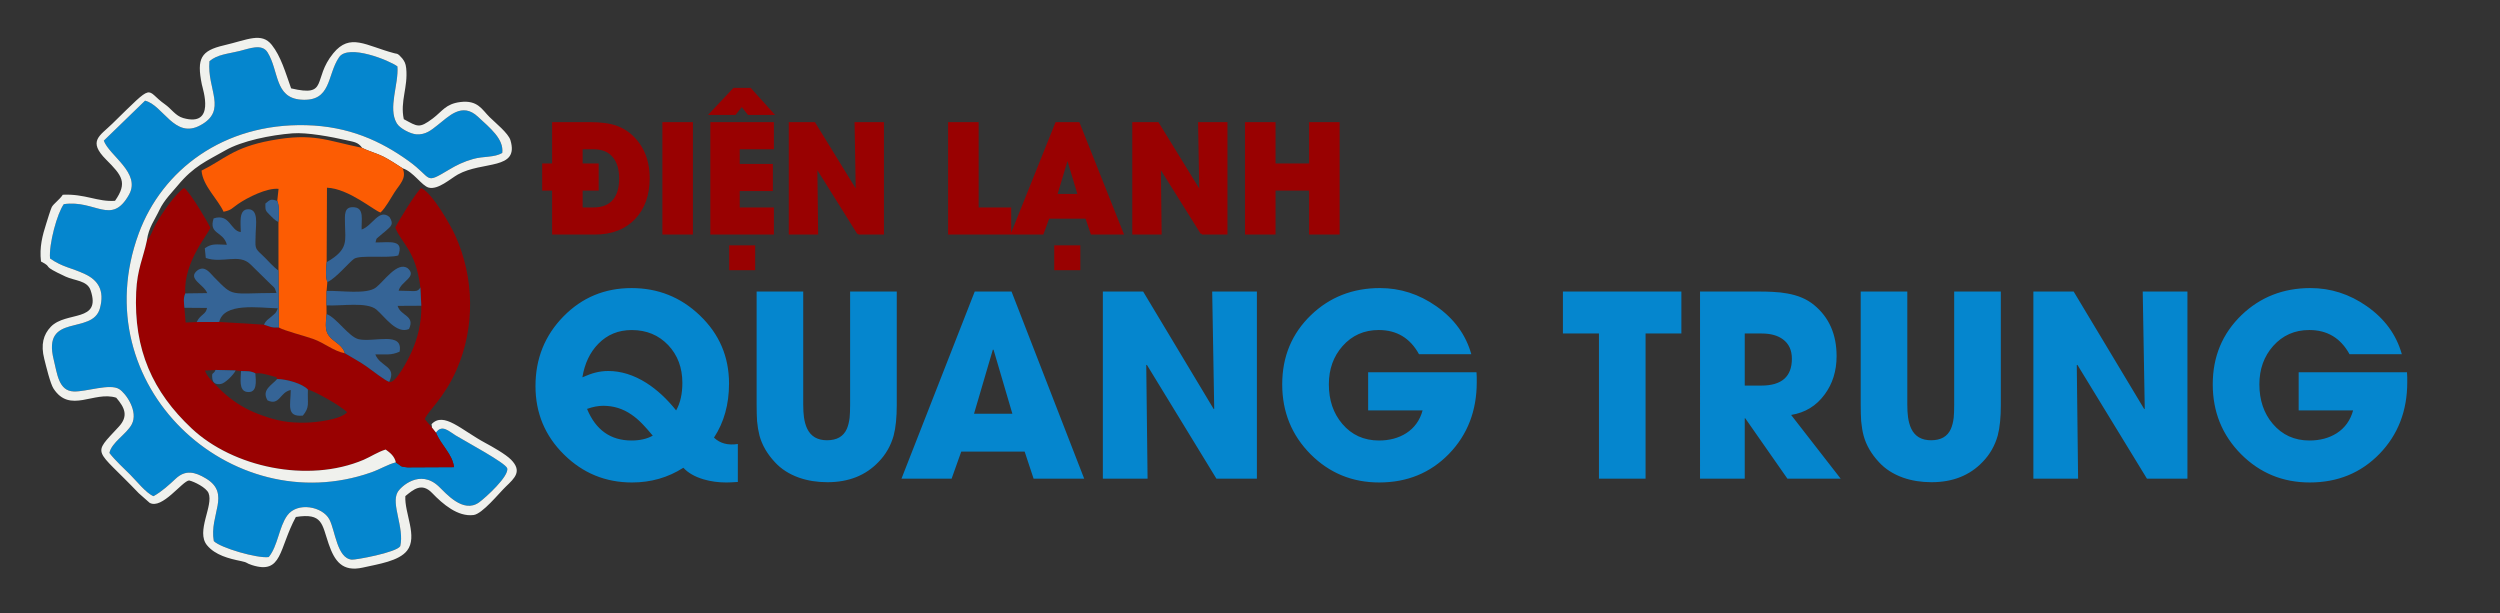 <?xml version="1.0" encoding="utf-8"?>
<!-- Generator: Adobe Illustrator 16.0.0, SVG Export Plug-In . SVG Version: 6.00 Build 0)  -->
<!DOCTYPE svg PUBLIC "-//W3C//DTD SVG 1.1//EN" "http://www.w3.org/Graphics/SVG/1.1/DTD/svg11.dtd">
<svg version="1.1" id="Layer_1" xmlns="http://www.w3.org/2000/svg" xmlns:xlink="http://www.w3.org/1999/xlink" x="0px" y="0px"
	 width="220.167px" height="54px" viewBox="0 0 220.167 54" enable-background="new 0 0 220.167 54" xml:space="preserve">
<rect x="0" y="0" width="220.167" height="54" fill="#333333" stroke="none"/>
<path fill-rule="evenodd" clip-rule="evenodd" fill="#0586CE" d="M38.397,38.094c0.458,1.146,1.425,1.844,1.59,3.047l-4.098,0.02
	c-0.714-0.058-0.508-0.112-1.031-0.443c-0.702,0.175-1.364,0.603-2.18,0.888C20.342,45.936,7.29,33.931,12.22,20.546
	c2.051-5.565,7.456-9.704,14.729-9.523c3.764,0.094,6.576,1.391,9.013,3.138c2.206,1.582,1.336,2.118,3.627,0.753
	c0.594-0.353,1.222-0.675,2.089-0.917c0.93-0.259,1.833-0.109,2.552-0.527c0.156-1.233-1.079-2.197-2.144-3.193
	c-1.407-1.315-2.566-0.022-3.563,0.75c-0.513,0.398-1.025,0.868-1.868,0.801c-0.51-0.04-1.443-0.511-1.716-0.971
	c-0.792-1.344,0.184-3.433,0.058-5.009c-0.679-0.519-4.32-2.001-5.136-0.811c-1.085,1.587-0.647,3.948-3.368,3.738
	c-2.325-0.179-1.915-2.518-2.932-4.164c-0.499-0.805-1.615-0.326-2.477-0.117c-1.072,0.261-1.947,0.301-2.64,0.896
	c-0.232,2.479,1.622,4.336-0.811,5.648c-2.274,1.225-3.269-1.79-4.862-2.172l-3.632,3.521c0.485,1.328,3.292,2.844,2.218,4.761
	c-1.54,2.747-2.951,0.427-5.739,0.83c-0.579,0.781-1.33,3.525-1.212,4.783c1.125,0.786,1.847,0.797,3.081,1.378
	c1.134,0.531,1.745,1.431,1.312,3.01c-0.658,2.399-5.104,0.351-4.068,4.521c0.31,1.245,0.433,2.755,1.765,2.802
	c1.086,0.041,3.19-0.729,4.005-0.207c0.613,0.391,1.704,1.98,1.101,3.107c-0.465,0.869-1.77,1.574-1.964,2.516
	c0.472,0.621,1.314,1.4,1.827,1.909c0.571,0.567,1.395,1.625,2.055,1.898c0.737-0.411,1.393-1.015,1.961-1.547
	c0.852-0.796,1.684-0.603,2.66-0.013c2.225,1.34,0.271,3.205,0.69,5.512c0.57,0.598,3.831,1.543,4.836,1.41
	c0.808-0.984,0.899-2.64,1.628-3.658c0.883-1.23,3.116-0.805,3.717,0.344c0.517,0.985,0.665,3.423,1.976,3.54
	c0.32,0.028,3.917-0.623,4.263-1.188c0.374-1.642-0.831-3.699-0.233-4.754c0.279-0.495,1.973-2.053,3.613-0.514
	c0.636,0.599,2.154,2.424,3.563,1.411c0.559-0.401,2.676-2.328,2.473-3.007c-0.14-0.468-3.676-2.361-4.541-2.89
	C39.521,37.977,38.93,37.35,38.397,38.094z"/>
<path fill-rule="evenodd" clip-rule="evenodd" fill="#990101" d="M18.982,32.579l1.774,0.045l0.468,0.054
	c0.541,0.021,0.83-0.024,1.263,0.195c0.525-0.014,0.592,0.019,1.032,0.123c0.016,0.005,0.457,0.119,0.467,0.124
	c0.502,0.185,0.23-0.107,0.422,0.263c0.859,0.003,2.256,0.42,2.707,0.925c0.525,0.104,2.915,1.427,3.453,2
	c-0.578,0.655-2.785,0.896-3.619,0.913c-1.606,0.034-2.572-0.178-3.855-0.633c-1.059-0.373-1.957-0.835-2.902-1.581
	c-0.506-0.396-0.792-0.701-1.171-1.078c-0.344-0.343-0.803-0.808-0.969-1.29L18.982,32.579L18.982,32.579z M12.934,21.181
	c-0.327,1.562-0.852,2.515-0.943,4.53c-0.233,5.092,1.466,8.81,4.884,12.018c3.631,3.411,10.221,4.854,15.149,2.763
	c0.597-0.255,1.262-0.7,1.938-0.903c0.373,0.271,0.773,0.563,0.896,1.129c0.522,0.331,0.316,0.386,1.031,0.443l4.098-0.02
	c-0.165-1.203-1.132-1.9-1.59-3.047l-0.137-0.17l-0.852-1.019c0.309-0.752,1.693-1.819,2.8-4.338
	c1.639-3.723,1.572-8.092-0.107-11.812c-0.412-0.914-2.037-3.781-3.006-4.191c-0.419,0.301-1.989,2.876-2.285,3.478
	c0.537,1.398,1.794,1.952,2.211,5.271l0.081,1.612c0.036,1.471-0.315,2.858-0.853,4.057c-0.307,0.685-1.428,2.866-1.975,2.647
	c-0.462-0.184-1.433-0.963-1.964-1.338c-0.617-0.44-1.281-0.779-1.934-1.182c-1.021-0.197-1.765-0.891-2.795-1.263
	c-0.802-0.288-2.514-0.71-3.023-1.008c-0.705,0.03-0.745-0.079-1.307-0.245l-3.947-0.242l-1.983,0.007l-0.973,0.044l-0.108-1.3
	c-0.046-0.561-0.108-0.809,0.078-1.266c-0.187-2.831,2.196-5.418,2.202-5.796c0-0.064-1.767-3.173-2.315-3.483
	c-0.769,0.506-2.021,2.311-2.55,3.311C13.344,20.459,13.381,20.643,12.934,21.181z"/>
<path fill-rule="evenodd" clip-rule="evenodd" fill="#F0F1ED" d="M38.26,37.924l0.137,0.17c0.533-0.744,1.124-0.117,1.728,0.25
	c0.865,0.528,4.401,2.422,4.541,2.89c0.203,0.679-1.914,2.605-2.473,3.007c-1.409,1.013-2.927-0.813-3.563-1.411
	c-1.64-1.539-3.333,0.019-3.613,0.514c-0.598,1.055,0.607,3.112,0.233,4.754c-0.346,0.565-3.943,1.217-4.263,1.188
	c-1.311-0.117-1.459-2.555-1.976-3.54c-0.601-1.148-2.834-1.574-3.717-0.344c-0.729,1.019-0.821,2.674-1.628,3.658
	c-1.005,0.133-4.266-0.813-4.836-1.41c-0.419-2.307,1.535-4.172-0.69-5.512c-0.976-0.59-1.808-0.783-2.66,0.013
	c-0.568,0.532-1.224,1.136-1.961,1.547c-0.66-0.273-1.484-1.331-2.055-1.898c-0.513-0.509-1.354-1.288-1.827-1.909
	c0.195-0.941,1.499-1.646,1.964-2.516c0.603-1.127-0.488-2.717-1.101-3.107c-0.814-0.522-2.919,0.248-4.005,0.207
	c-1.332-0.047-1.455-1.557-1.765-2.802C3.696,27.501,8.143,29.55,8.8,27.15c0.433-1.579-0.178-2.479-1.312-3.01
	c-1.234-0.581-1.956-0.593-3.081-1.378C4.29,21.504,5.042,18.76,5.62,17.979c2.789-0.403,4.199,1.917,5.739-0.83
	c1.074-1.917-1.733-3.433-2.218-4.761l3.632-3.521c1.593,0.383,2.588,3.397,4.862,2.172c2.433-1.312,0.579-3.169,0.811-5.648
	c0.692-0.595,1.567-0.635,2.64-0.896c0.861-0.209,1.978-0.688,2.477,0.117c1.017,1.646,0.607,3.984,2.932,4.164
	c2.72,0.209,2.283-2.151,3.368-3.738c0.816-1.19,4.457,0.292,5.136,0.811c0.126,1.576-0.85,3.665-0.058,5.009
	c0.272,0.459,1.206,0.931,1.716,0.971c0.843,0.066,1.355-0.403,1.868-0.801c0.997-0.771,2.155-2.064,3.563-0.75
	c1.065,0.996,2.3,1.959,2.144,3.193c-0.719,0.418-1.622,0.268-2.552,0.527c-0.867,0.242-1.495,0.563-2.089,0.917
	c-2.292,1.365-1.421,0.829-3.627-0.753c-2.437-1.748-5.25-3.044-9.013-3.138c-7.273-0.181-12.678,3.958-14.729,9.523
	c-4.931,13.385,8.122,25.39,20.458,21.059c0.816-0.285,1.478-0.713,2.18-0.888c-0.123-0.565-0.523-0.858-0.896-1.129
	c-0.677,0.203-1.342,0.648-1.938,0.903c-4.928,2.092-11.518,0.648-15.149-2.763c-3.418-3.208-5.117-6.926-4.884-12.018
	c0.092-2.016,0.616-2.969,0.943-4.53c0.153-1.161,0.684-1.792,1.116-2.713c0.392-0.834,1.166-1.608,1.592-2.124
	c1.432-1.729,2.545-2.154,4.201-3.102c1.47-0.84,3.992-1.35,5.907-1.5c1.292-0.102,3.449,0.31,4.803,0.618
	c0.668,0.15,0.99,0.174,1.333,0.656c0.58,0.304,1.306,0.482,1.905,0.79c0.467,0.239,1.226,0.722,1.667,1.016
	c0.943,0.29,1.68,1.54,2.295,1.7c0.829,0.216,1.916-0.791,2.567-1.154c2.18-1.215,5.424-0.358,4.632-3.018
	c-0.186-0.623-1.349-1.549-1.848-2.047c-0.659-0.656-1.032-1.509-2.568-1.317c-1.303,0.164-1.581,0.815-2.436,1.455
	c-1.201,0.897-1.319,0.709-2.542,0.054c-0.339-1.591,0.385-2.802,0.212-4.489c-0.044-0.431-0.166-0.628-0.348-0.865
	c-0.009-0.013-0.251-0.277-0.28-0.297c-0.258-0.171-0.095-0.07-0.429-0.159c-2.517-0.667-3.878-1.81-5.366,0.008
	c-1.865,2.28-0.361,3.875-3.711,3.089c-0.511-1.439-0.902-2.815-1.701-3.826c-0.904-1.144-2.129-0.452-4.216,0.035
	c-2.021,0.473-2.415,1.142-1.947,3.443c0.09,0.44,1.229,3.778-1.642,2.961c-0.681-0.195-1.044-0.817-1.603-1.207
	c-1.809-1.261-0.779-2.066-4.637,1.704c-1.107,1.083-2.189,1.518-0.541,3.169c1.394,1.396,1.901,2.021,0.779,3.623
	c-1.516,0.114-2.641-0.626-4.599-0.535c-0.279,0.431-0.808,0.786-0.969,1.082c-0.096,0.176-0.414,1.217-0.494,1.473
	c-0.323,1.012-0.61,2.053-0.457,3.326c1.194,0.616-0.179,0.24,2.167,1.329c0.806,0.373,1.903,0.337,2.199,1.202
	c0.979,2.858-2.158,1.82-3.497,3.211c-0.666,0.692-0.899,1.58-0.584,2.828c0.167,0.659,0.532,2.186,0.816,2.62
	c1.452,2.236,3.565,0.182,5.524,0.805c0.746,0.867,1.099,1.612,0.222,2.558c-2.396,2.586-2.11,1.797,1.762,5.853l0.955,0.843
	c1.086,0.628,2.892-1.933,3.478-1.967c0.461,0.101,1.514,0.632,1.712,1.111c0.46,1.11-1.137,3.379-0.133,4.595
	c0.72,0.872,1.923,1.177,3.018,1.399c0.624,0.129,0.354,0.16,0.933,0.346c2.695,0.862,2.358-1.438,3.872-4.236
	c2.365-0.372,2.284,0.609,2.889,2.372c0.521,1.516,1.205,2.49,3.008,2.085c1.397-0.313,3.181-0.573,3.9-1.495
	c0.962-1.233-0.245-3.304-0.154-4.799c0.696-0.563,1.435-1.234,2.354-0.277c0.949,0.989,2.272,2.121,3.659,1.942
	c0.773-0.1,2.226-1.914,2.833-2.498c0.804-0.771,1.456-1.364,0.464-2.375c-0.475-0.484-1.683-1.162-2.252-1.467
	c-2.122-1.135-3.68-2.805-4.75-1.658C38.11,37.879,37.907,37.439,38.26,37.924z"/>
<path fill-rule="evenodd" clip-rule="evenodd" fill="#FC5C03" d="M24.417,17.694c0.203,0.451,0.148,1.238,0.106,1.868l0.002,4.264
	l0.034,5.016c0.509,0.298,2.221,0.72,3.023,1.008c1.03,0.372,1.775,1.065,2.795,1.263c-0.193-0.662-0.806-0.926-1.225-1.332
	c-0.569-0.55-0.48-1.076-0.394-2.123l-0.008-0.762l0.01-1.275l0.068-0.775c-0.179-0.467-0.11-1.149-0.061-1.758l0.028-6.558
	c1.932,0.074,4.21,2.071,4.719,2.183c0.471-0.447,0.863-1.211,1.222-1.766c0.475-0.736,1.104-1.258,0.723-2.123
	c-0.441-0.294-1.201-0.777-1.667-1.016c-0.599-0.308-1.326-0.486-1.905-0.79c-3.144-0.635-4.276-1.347-8.032-0.649
	c-3.343,0.62-4.125,1.689-6.106,2.654c0.096,1.323,1.442,2.521,1.939,3.624c0.706-0.14,0.737-0.315,1.292-0.694
	c0.813-0.556,2.526-1.427,3.551-1.322L24.417,17.694z"/>
<path fill-rule="evenodd" clip-rule="evenodd" fill="#356496" d="M16.319,25.839c-0.186,0.457-0.125,0.705-0.078,1.266l1.99,0.015
	c-0.08,0.573-0.603,0.573-0.91,1.241l1.983-0.007c0.417-1.727,3.403-1.253,5.167-1.198c-0.217,0.482-0.164,0.365-0.578,0.733
	c-0.262,0.233-0.474,0.315-0.642,0.707c0.562,0.166,0.602,0.275,1.307,0.245l-0.034-5.016c-0.535-0.383-0.92-0.889-1.383-1.317
	c-0.781-0.725-0.643-0.609-0.624-2.015c0.01-0.664,0.273-2.056-0.643-2.066c-0.9-0.01-0.66,1.297-0.669,2.009
	c-0.911-0.09-0.955-1.672-2.392-1.202c-0.461,1.425,0.853,1.109,1.168,2.321c-0.965-0.024-1.306-0.135-1.945,0.308l0.088,0.856
	c1.489,0.51,2.931-0.433,3.94,0.568l1.726,1.694c0.494,0.467,0.368,0.297,0.556,0.818c-4.238,0.018-3.71,0.414-5.493-1.392
	c-0.389-0.396-0.789-1.021-1.426-0.626c-1.011,0.749,0.538,1.261,0.822,2.032L16.319,25.839z"/>
<path fill-rule="evenodd" clip-rule="evenodd" fill="#356496" d="M28.76,25.619l-0.01,1.275c1.312,0.074,3.571-0.339,4.405,0.374
	c0.741,0.633,1.767,2.181,2.864,1.707c0.561-1.207-0.736-1.124-1.002-2.038l2.086-0.011l-0.081-1.612
	c-0.259,0.457-0.433,0.295-1.916,0.286c0.215-0.843,1.67-1.212,0.795-1.983c-0.913-0.611-2.066,1.14-2.789,1.699
	C32.288,25.956,30.015,25.58,28.76,25.619z"/>
<path fill-rule="evenodd" clip-rule="evenodd" fill="#356496" d="M28.768,23.085c-0.049,0.609-0.118,1.291,0.061,1.758
	c0.771-0.339,1.905-1.743,2.354-2.05c0.536-0.364,3.015-0.026,3.892-0.295c0.534-1.447-0.75-1.14-2-1.146
	c0.102-0.459,0.034-0.262,0.401-0.604c0.155-0.144,0.287-0.229,0.484-0.402c0.511-0.447,0.731-0.607,0.343-1.231
	c-0.923-0.79-1.508,0.789-2.454,1.099c-0.038-0.791,0.237-1.836-0.59-1.953c-1.009-0.139-0.885,0.696-0.877,1.48
	C30.395,21.198,30.734,21.967,28.768,23.085z"/>
<path fill-rule="evenodd" clip-rule="evenodd" fill="#356496" d="M30.377,31.111c0.653,0.402,1.317,0.741,1.934,1.182
	c0.531,0.375,1.502,1.154,1.964,1.338c0.692-1.398-0.774-1.3-1.222-2.417c0.939-0.03,1.36,0.104,2.138-0.244
	c0.337-1.811-2.235-0.803-3.595-1.094c-0.862-0.185-1.964-1.909-2.838-2.22c-0.087,1.047-0.175,1.573,0.394,2.123
	C29.571,30.186,30.184,30.449,30.377,31.111z"/>
<path fill-rule="evenodd" clip-rule="evenodd" fill="#356496" d="M27.116,34.308c-0.451-0.505-1.847-0.922-2.707-0.925
	c-0.519,0.573-1.393,0.964-0.845,1.881c1.074,0.495,1.073-0.729,2.041-0.917c-0.007,1.32-0.426,2.397,1.066,2.254
	C27.302,35.833,27.066,35.574,27.116,34.308z"/>
<path fill-rule="evenodd" clip-rule="evenodd" fill="#356496" d="M22.488,32.873c-0.433-0.22-0.723-0.174-1.263-0.195
	c-0.021,0.672-0.212,1.727,0.521,1.837C22.683,34.652,22.542,33.567,22.488,32.873z"/>
<path fill-rule="evenodd" clip-rule="evenodd" fill="#356496" d="M20.756,32.624l-1.774-0.045c-0.196,0.473-0.353,0.108-0.282,0.757
	c0.043,0.403,0.323,0.552,0.758,0.477C19.835,33.748,20.568,33.009,20.756,32.624z"/>
<path fill-rule="evenodd" clip-rule="evenodd" fill="#356496" d="M24.523,19.562c0.042-0.63,0.096-1.417-0.106-1.868
	c-0.564-0.191-0.616-0.129-1.044,0.232c-0.006,0.594-0.018,0.601,0.374,0.994C23.964,19.137,24.235,19.43,24.523,19.562z"/>
<path fill-rule="evenodd" clip-rule="evenodd" fill="#0586CE" d="M64.978,42.445c-0.46,0.03-0.801,0.045-1.019,0.045
	c-0.721,0-1.395-0.097-2.018-0.282c-0.756-0.227-1.343-0.563-1.76-1.014c-1.352,0.865-2.859,1.296-4.521,1.296
	c-2.33,0-4.322-0.816-5.977-2.446c-1.686-1.654-2.525-3.669-2.525-6.043c0-2.416,0.822-4.457,2.463-6.134
	c1.634-1.667,3.633-2.497,5.996-2.497c2.329,0,4.329,0.797,6.006,2.399c1.721,1.638,2.58,3.64,2.58,6.012
	c0,1.826-0.442,3.414-1.326,4.76c0.536,0.51,1.238,0.695,2.101,0.559V42.445L64.978,42.445z M60.094,33.718
	c0-1.335-0.416-2.444-1.249-3.327c-0.845-0.884-1.913-1.325-3.207-1.325c-1.174,0-2.155,0.4-2.941,1.205
	c-0.736,0.747-1.207,1.732-1.409,2.959c0.445-0.196,0.814-0.331,1.112-0.406c0.376-0.1,0.764-0.151,1.169-0.151
	c1.124,0,2.243,0.35,3.351,1.046c0.942,0.602,1.815,1.408,2.624,2.424C59.913,35.496,60.094,34.688,60.094,33.718L60.094,33.718z
	 M57.486,38.367c-0.34-0.411-0.641-0.752-0.902-1.021c-0.327-0.34-0.652-0.619-0.979-0.838c-0.742-0.513-1.568-0.771-2.474-0.771
	c-0.452,0-0.927,0.092-1.431,0.274c0.763,1.855,2.069,2.783,3.916,2.783C56.352,38.795,56.975,38.652,57.486,38.367L57.486,38.367z
	 M78.976,35.629c0,1.125-0.092,2.034-0.275,2.731c-0.25,0.89-0.691,1.666-1.33,2.321c-1.138,1.193-2.637,1.785-4.5,1.785
	c-0.906,0-1.738-0.132-2.503-0.399c-0.863-0.308-1.573-0.761-2.123-1.361c-0.682-0.731-1.135-1.514-1.359-2.346
	c-0.098-0.379-0.171-0.802-0.214-1.272c-0.024-0.378-0.039-0.864-0.039-1.459v-9.955h4.104v9.955c0,0.434,0.021,0.81,0.065,1.121
	c0.058,0.396,0.152,0.735,0.287,1.009c0.326,0.676,0.905,1.013,1.742,1.013c0.861,0,1.442-0.329,1.739-0.989
	c0.119-0.269,0.206-0.602,0.253-0.999c0.029-0.289,0.044-0.675,0.044-1.154v-9.955h4.108V35.629L78.976,35.629z M91.025,42.152
	l-0.787-2.382h-5.583l-0.848,2.382h-4.416l6.452-16.479h3.239l6.398,16.479H91.025L91.025,42.152z M87.5,30.802h-0.066l-1.654,5.632
	h3.376L87.5,30.802L87.5,30.802z M107.124,42.152l-6.123-10.022l-0.054,0.023l0.116,9.999h-3.938V25.674h3.547l6.22,10.36
	l0.04-0.045l-0.178-10.315h3.937v16.479H107.124L107.124,42.152z M130.053,33.651c0,2.531-0.815,4.634-2.442,6.315
	c-1.633,1.681-3.685,2.523-6.148,2.523c-2.376,0-4.391-0.832-6.046-2.489c-1.663-1.675-2.496-3.727-2.496-6.152
	c0-2.439,0.844-4.468,2.535-6.101c1.656-1.588,3.682-2.378,6.073-2.378c1.783,0,3.433,0.53,4.954,1.595
	c1.581,1.103,2.609,2.513,3.091,4.23h-4.607c-0.78-1.421-1.961-2.13-3.544-2.13c-1.288,0-2.352,0.472-3.184,1.409
	c-0.809,0.916-1.211,2.038-1.211,3.374c0,1.392,0.392,2.549,1.178,3.476c0.829,0.98,1.906,1.471,3.239,1.471
	c0.923,0,1.724-0.216,2.397-0.643c0.721-0.464,1.204-1.136,1.443-2.011h-4.797v-3.357h9.542c0.008,0.13,0.015,0.273,0.022,0.434
	V33.651L130.053,33.651z M144.919,29.37v12.782h-4.104V29.37h-3.174v-3.696h10.432v3.696H144.919L144.919,29.37z M157.41,42.152
	l-3.713-5.317h-0.044v5.317h-3.937V25.674h5.085c0.537,0,0.966,0.012,1.292,0.029c0.482,0.022,0.914,0.07,1.298,0.141
	c0.961,0.167,1.749,0.505,2.365,1.015c1.323,1.085,1.986,2.585,1.986,4.5c0,1.31-0.351,2.438-1.051,3.38
	c-0.729,0.999-1.713,1.604-2.953,1.804l4.362,5.61H157.41L157.41,42.152z M157.805,31.597c0-0.763-0.265-1.333-0.797-1.719
	c-0.459-0.337-1.079-0.508-1.858-0.508h-1.496v4.587h1.456C156.907,33.957,157.805,33.169,157.805,31.597L157.805,31.597z
	 M176.208,35.629c0,1.125-0.09,2.034-0.275,2.731c-0.249,0.89-0.692,1.666-1.33,2.321c-1.138,1.193-2.637,1.785-4.498,1.785
	c-0.906,0-1.74-0.132-2.505-0.399c-0.861-0.308-1.57-0.761-2.121-1.361c-0.682-0.731-1.136-1.514-1.359-2.346
	c-0.098-0.379-0.17-0.802-0.214-1.272c-0.023-0.378-0.04-0.864-0.04-1.459v-9.955h4.104v9.955c0,0.434,0.022,0.81,0.065,1.121
	c0.058,0.396,0.153,0.735,0.286,1.009c0.326,0.676,0.906,1.013,1.742,1.013c0.863,0,1.442-0.329,1.739-0.989
	c0.119-0.269,0.207-0.602,0.254-0.999c0.029-0.289,0.043-0.675,0.043-1.154v-9.955h4.108V35.629L176.208,35.629z M189.073,42.152
	L182.95,32.13l-0.055,0.023l0.116,9.999h-3.938V25.674h3.547l6.22,10.36l0.041-0.045l-0.178-10.315h3.938v16.479H189.073
	L189.073,42.152z M212,33.651c0,2.531-0.815,4.634-2.442,6.315c-1.633,1.681-3.684,2.523-6.147,2.523
	c-2.377,0-4.391-0.832-6.045-2.489c-1.664-1.675-2.496-3.727-2.496-6.152c0-2.439,0.845-4.468,2.536-6.101
	c1.654-1.588,3.68-2.378,6.07-2.378c1.782,0,3.435,0.53,4.957,1.595c1.578,1.103,2.608,2.513,3.089,4.23h-4.607
	c-0.778-1.421-1.96-2.13-3.543-2.13c-1.291,0-2.352,0.472-3.184,1.409c-0.809,0.916-1.211,2.038-1.211,3.374
	c0,1.392,0.392,2.549,1.177,3.476c0.831,0.98,1.906,1.471,3.239,1.471c0.923,0,1.725-0.216,2.398-0.643
	c0.721-0.464,1.203-1.136,1.441-2.011h-4.795v-3.357h9.54c0.007,0.13,0.016,0.273,0.022,0.434V33.651z"/>
<path fill-rule="evenodd" clip-rule="evenodd" fill="#990101" stroke="#990101" stroke-width="0.216" stroke-miterlimit="2.613" d="
	M57.107,15.683c0,1.472-0.416,2.647-1.245,3.526c-0.852,0.893-2.01,1.339-3.476,1.339h-3.655v-3.87h-0.875v-2.175h0.875v-3.64h3.258
	c0.474,0,0.887,0.025,1.248,0.078c0.412,0.05,0.783,0.136,1.109,0.262c0.733,0.276,1.357,0.765,1.874,1.469
	C56.812,13.495,57.107,14.499,57.107,15.683L57.107,15.683z M54.635,15.719c0-0.813-0.188-1.452-0.563-1.916
	c-0.403-0.51-1.003-0.766-1.795-0.766h-1.073v1.467h1.411v2.175h-1.411v1.699h1.06c0.809,0,1.417-0.247,1.821-0.741
	C54.452,17.185,54.635,16.545,54.635,15.719L54.635,15.719z M58.442,20.548v-9.684h2.473v9.684H58.442L58.442,20.548z
	 M62.666,20.548v-9.684h5.38v2.173h-3.009v1.507h2.92v2.172h-2.92v1.661h3.009v2.171H62.666L62.666,20.548z M64.322,23.688v-1.977
	h2.075v1.977H64.322L64.322,23.688z M65.926,10.015l-0.602-0.754l-0.6,0.754h-2.122l2.04-2.171h1.417l1.96,2.171H65.926
	L65.926,10.015z M75.591,20.548l-3.686-5.889l-0.032,0.013l0.069,5.875h-2.37v-9.684h2.135l3.744,6.089l0.024-0.026l-0.107-6.063
	h2.37v9.684H75.591L75.591,20.548z M83.604,20.548v-9.684h2.474v7.513h2.867v2.171H83.604L83.604,20.548z M96.151,20.548
	l-0.473-1.399h-3.36l-0.51,1.399h-2.659l3.884-9.684h1.949l3.852,9.684H96.151L96.151,20.548z M94.031,13.878H93.99l-0.995,3.311
	h2.031L94.031,13.878L94.031,13.878z M92.951,23.688v-1.977h2.083v1.977H92.951L92.951,23.688z M105.843,20.548l-3.686-5.889
	l-0.032,0.013l0.069,5.875h-2.37v-9.684h2.135l3.744,6.089l0.024-0.026l-0.107-6.063h2.37v9.684H105.843L105.843,20.548z
	 M115.394,20.548v-3.87h-3.169v3.87h-2.472v-9.684h2.472v3.64h3.169v-3.64h2.474v9.684H115.394z"/>
</svg>
